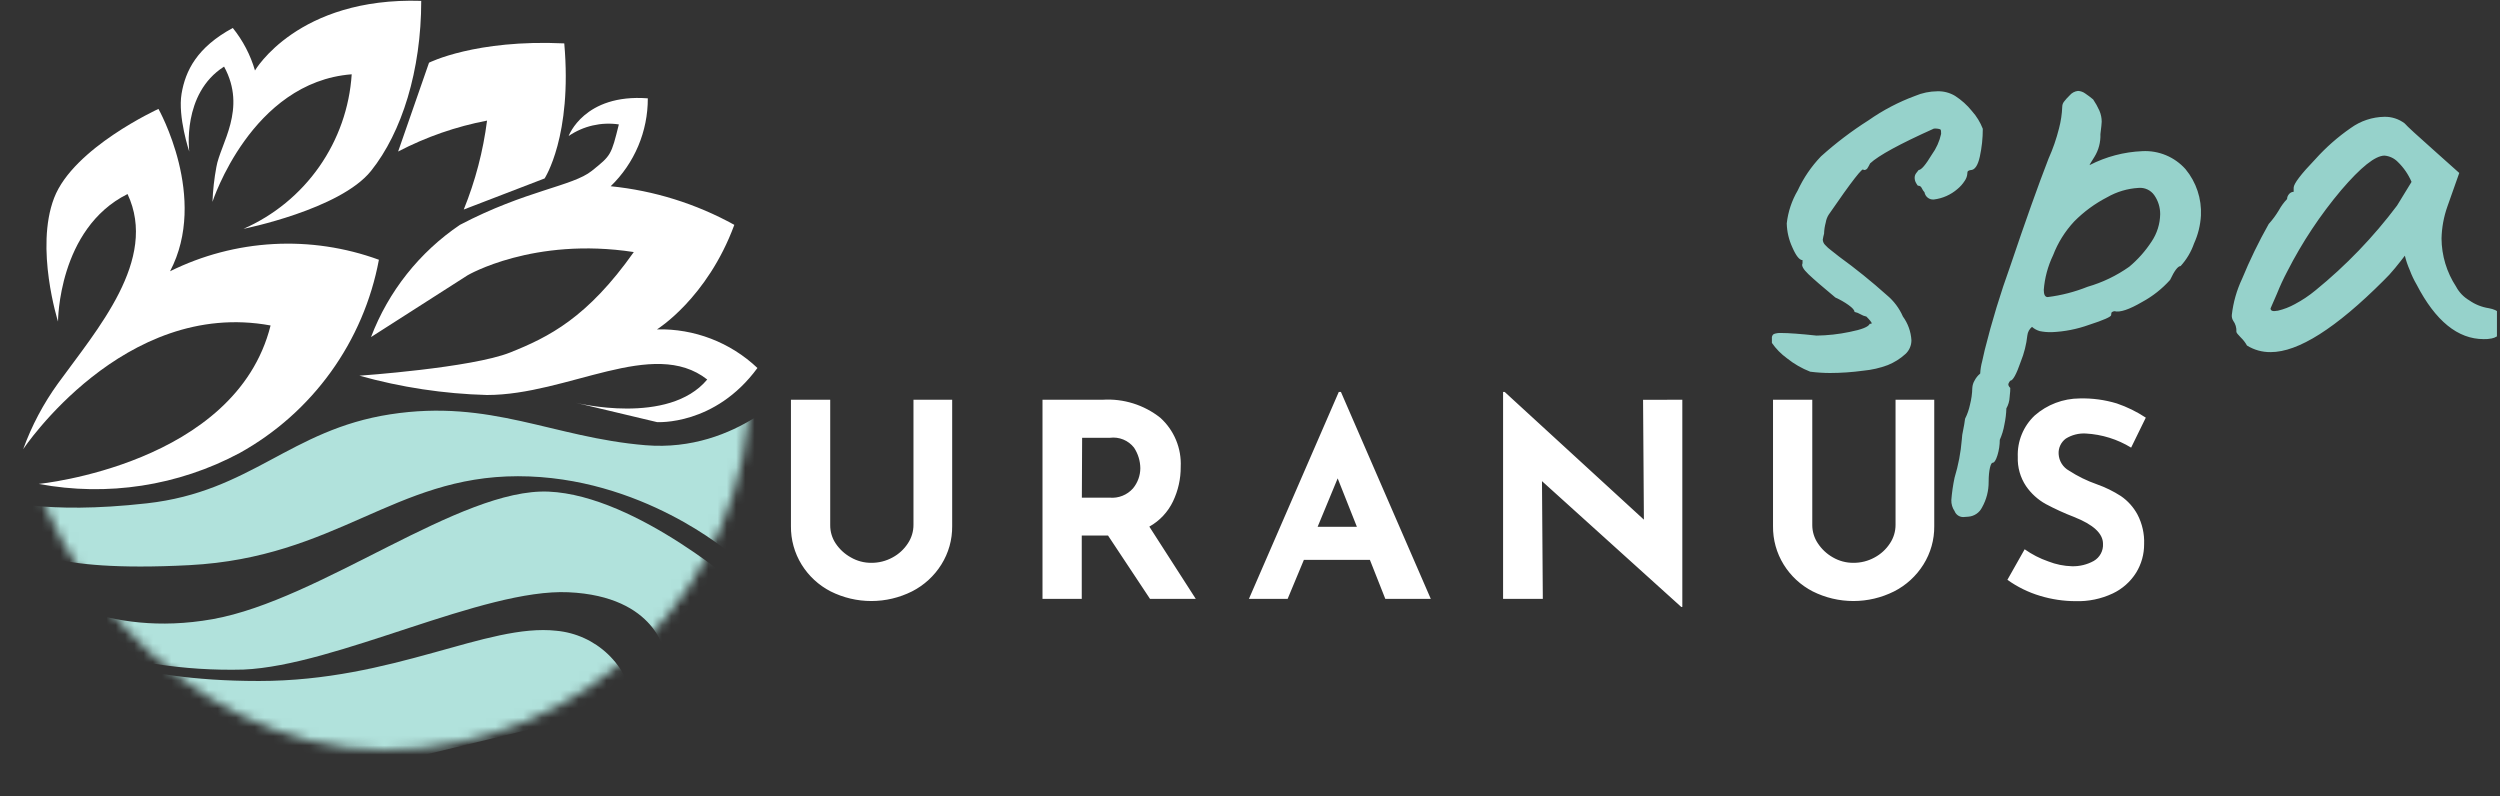 <svg width="270" height="86" viewBox="0 0 270 86" fill="none" xmlns="http://www.w3.org/2000/svg">
<rect x="0" y="0" width="270" height="86" fill="#333333" stroke="none"/>
<g clip-path="url(#clip0)">
<mask id="mask0" mask-type="alpha" maskUnits="userSpaceOnUse" x="2" y="2" width="79" height="79">
<rect x="2" y="2" width="79" height="79" rx="39.5" fill="#C4C4C4"/>
</mask>
<g mask="url(#mask0)">
<path d="M68.45 76.053C68.149 73.986 67.162 72.081 65.647 70.643C64.133 69.204 62.179 68.317 60.099 68.123C52.591 67.291 42.566 73.547 27.959 73.547C13.353 73.547 7.91 69.787 7.91 69.787L28.802 85.647L68.45 76.053Z" fill="#B1E2DC"/>
<path d="M80.56 63.953C80.56 63.953 68.841 53.517 59.267 53.096C49.693 52.675 34.646 64.785 22.957 66.87C11.268 68.955 4.18 63.532 4.18 63.532L7.519 69.396C13.55 71.494 19.912 72.483 26.295 72.314C36.32 71.893 52.17 63.552 61.383 63.963C70.976 64.394 71.818 70.639 71.818 70.639L80.56 63.953Z" fill="#B1E2DC"/>
<path d="M85.984 41.407C85.984 41.407 79.728 48.916 69.703 48.083C59.678 47.251 53.012 43.071 42.155 44.745C31.298 46.419 27.137 53.096 15.869 54.359C4.601 55.622 0.01 53.938 0.01 53.938L2.927 58.95C2.927 58.95 4.601 61.868 20.461 61.036C36.32 60.204 42.586 51.432 55.939 51.432C69.292 51.432 78.866 59.773 78.866 59.773L85.984 41.407Z" fill="#B1E2DC"/>
</g>
<path d="M4.18 52.264C11.584 53.655 19.241 52.477 25.884 48.925C29.772 46.767 33.135 43.777 35.734 40.169C38.334 36.561 40.105 32.425 40.922 28.054C37.274 26.721 33.394 26.145 29.516 26.358C25.639 26.572 21.845 27.572 18.366 29.297C22.536 21.367 17.113 11.763 17.113 11.763C17.113 11.763 7.93 15.954 5.845 21.377C3.759 26.8 6.266 34.73 6.266 34.73C6.266 34.73 6.266 24.705 13.774 20.956C17.113 28.054 10.476 35.592 6.266 41.407C4.689 43.587 3.424 45.975 2.506 48.505C2.506 48.505 13.363 32.224 29.223 35.151C25.463 50.179 4.18 52.264 4.18 52.264ZM50.084 22.63L58.816 19.272C58.816 19.272 61.824 14.7 60.941 4.686C51.338 4.234 46.335 6.771 46.335 6.771L42.997 16.365C46.018 14.789 49.254 13.664 52.601 13.026C52.18 16.323 51.334 19.551 50.084 22.63Z" fill="#ffffff"/>
<path d="M45.493 0.094C45.493 7.603 43.408 14.289 40.07 18.46C36.731 22.63 26.295 24.715 26.295 24.715C29.585 23.27 32.416 20.95 34.477 18.006C36.538 15.063 37.752 11.61 37.984 8.024C27.137 8.856 22.947 21.798 22.947 21.798C22.995 20.536 23.136 19.28 23.368 18.039C23.789 15.533 26.706 11.783 24.2 7.192C19.609 10.109 20.441 16.375 20.441 16.375C20.441 16.375 19.188 12.615 19.609 10.119C20.03 7.623 21.283 5.107 25.142 3.021C26.236 4.379 27.05 5.94 27.538 7.613C27.538 7.613 32.14 -0.327 45.493 0.094ZM62.194 43.502L70.956 45.587C70.956 45.587 77.212 46.008 81.803 39.743C78.88 36.974 74.981 35.475 70.956 35.572C70.956 35.572 76.38 32.224 79.307 24.284C75.184 22.004 70.641 20.585 65.954 20.114C67.227 18.883 68.238 17.408 68.927 15.776C69.617 14.145 69.969 12.391 69.964 10.62C63.077 10.099 61.413 14.69 61.413 14.69C62.998 13.604 64.935 13.156 66.836 13.437C66.004 16.776 66.004 16.776 63.919 18.45C61.834 20.124 56.811 20.545 49.673 24.284C45.301 27.239 41.947 31.472 40.07 36.404L50.505 29.728C50.505 29.728 57.603 25.557 68.45 27.222C63.438 34.319 59.267 36.404 55.097 38.069C50.926 39.733 38.816 40.575 38.816 40.575C43.305 41.833 47.931 42.533 52.591 42.66C61.352 42.66 70.535 36.404 76.38 40.986C72.209 45.998 62.194 43.502 62.194 43.502Z" fill="#ffffff"/>
<path d="M90.244 58.68C90.665 59.314 91.232 59.837 91.898 60.203C92.566 60.589 93.323 60.789 94.094 60.785C94.9 60.793 95.694 60.593 96.4 60.203C97.07 59.843 97.639 59.319 98.054 58.68C98.449 58.086 98.659 57.388 98.655 56.675V43.171H102.835V56.815C102.853 58.286 102.445 59.73 101.663 60.975C100.89 62.211 99.794 63.213 98.495 63.873C97.132 64.555 95.628 64.911 94.104 64.911C92.579 64.911 91.076 64.555 89.713 63.873C88.423 63.211 87.338 62.209 86.575 60.975C85.803 59.727 85.403 58.283 85.422 56.815V43.171H89.663V56.725C89.659 57.42 89.861 58.1 90.244 58.68V58.68ZM124.199 64.675L119.667 57.838H116.83V64.675H112.59V43.171H119.106C121.343 43.032 123.553 43.725 125.311 45.116C126.049 45.782 126.629 46.602 127.01 47.52C127.392 48.437 127.565 49.427 127.517 50.419C127.526 51.709 127.241 52.984 126.685 54.148C126.135 55.3 125.242 56.252 124.128 56.875L129.141 64.675H124.199ZM116.84 53.748H119.848C120.316 53.789 120.788 53.72 121.225 53.545C121.662 53.371 122.052 53.097 122.364 52.745C122.87 52.132 123.15 51.364 123.156 50.57C123.147 49.778 122.91 49.005 122.474 48.344C122.171 47.957 121.772 47.656 121.317 47.469C120.861 47.283 120.366 47.218 119.878 47.281H116.87L116.84 53.748ZM147.948 60.464H140.82L139.066 64.675H134.885L144.589 42.329H144.82L154.524 64.675H149.612L147.948 60.464ZM146.544 56.895L144.469 51.662L142.304 56.895H146.544ZM181.691 43.171V65.547H181.571L166.534 51.963L166.624 64.675H162.333V42.329H162.504L177.541 56.123L177.451 43.181L181.691 43.171ZM196.328 58.68C196.743 59.311 197.303 59.834 197.962 60.203C198.629 60.589 199.387 60.789 200.157 60.785C200.963 60.793 201.757 60.593 202.463 60.203C203.134 59.843 203.703 59.319 204.117 58.68C204.513 58.086 204.722 57.388 204.719 56.675V43.171H208.899V56.815C208.916 58.286 208.509 59.73 207.726 60.975C206.953 62.211 205.858 63.213 204.558 63.873C203.195 64.555 201.692 64.911 200.167 64.911C198.643 64.911 197.139 64.555 195.776 63.873C194.486 63.211 193.401 62.209 192.639 60.975C191.866 59.727 191.467 58.283 191.486 56.815V43.171H195.726V56.725C195.729 57.422 195.938 58.102 196.328 58.68V58.68ZM225.28 46.82C224.515 46.774 223.755 46.966 223.104 47.372C222.847 47.562 222.641 47.815 222.506 48.105C222.371 48.396 222.312 48.716 222.332 49.036C222.352 49.406 222.466 49.764 222.662 50.078C222.858 50.392 223.131 50.651 223.455 50.83C224.395 51.44 225.405 51.934 226.463 52.304C227.375 52.626 228.246 53.053 229.059 53.577C229.809 54.092 230.424 54.78 230.854 55.582C231.364 56.565 231.609 57.663 231.565 58.77C231.571 59.856 231.272 60.922 230.703 61.848C230.093 62.822 229.216 63.602 228.177 64.093C226.924 64.682 225.55 64.967 224.167 64.925C222.869 64.923 221.579 64.731 220.337 64.354C219.07 63.976 217.874 63.39 216.799 62.62L218.663 59.321C219.449 59.878 220.31 60.32 221.22 60.635C222.038 60.956 222.907 61.133 223.786 61.156C224.601 61.175 225.407 60.978 226.122 60.584C226.445 60.399 226.709 60.127 226.886 59.8C227.064 59.472 227.146 59.102 227.124 58.73C227.124 57.62 226.082 56.655 223.997 55.833C222.947 55.427 221.922 54.959 220.929 54.429C220.086 53.958 219.362 53.3 218.814 52.504C218.191 51.572 217.878 50.467 217.921 49.346C217.887 48.514 218.033 47.684 218.348 46.913C218.662 46.141 219.139 45.447 219.746 44.875C221.091 43.694 222.818 43.039 224.608 43.031C225.965 42.996 227.319 43.179 228.618 43.572C229.722 43.948 230.773 44.464 231.746 45.106L230.162 48.344C228.686 47.44 227.008 46.917 225.28 46.82Z" fill="white"/>
<path d="M193 38.7C192.365 38.241 191.812 37.679 191.365 37.036V36.535C191.352 36.446 191.364 36.355 191.402 36.273C191.439 36.191 191.5 36.121 191.576 36.074C191.827 35.985 192.093 35.948 192.358 35.963C193.16 35.963 194.436 36.057 196.187 36.244C197.38 36.228 198.569 36.097 199.736 35.853C201.073 35.592 201.805 35.298 201.932 34.971C202.072 34.971 202.142 34.971 202.142 34.901C202.142 34.831 201.952 34.57 201.571 34.189C201.344 34.143 201.127 34.058 200.929 33.938C200.731 33.82 200.514 33.735 200.288 33.688C200.288 33.501 200.074 33.253 199.646 32.946C199.199 32.629 198.723 32.357 198.223 32.134C196.852 30.998 195.883 30.159 195.315 29.618C194.747 29.076 194.533 28.685 194.674 28.445V28.094C194.34 28.094 193.972 27.633 193.571 26.71C193.195 25.899 192.99 25.018 192.969 24.124C193.109 22.871 193.513 21.662 194.152 20.575C194.78 19.214 195.63 17.967 196.669 16.886C198.271 15.445 199.991 14.14 201.811 12.986C203.363 11.899 205.047 11.016 206.824 10.36C207.588 10.035 208.409 9.865 209.24 9.858C209.913 9.838 210.578 10.012 211.155 10.36C211.843 10.804 212.456 11.355 212.969 11.994C213.473 12.556 213.87 13.205 214.142 13.909C214.144 14.92 214.036 15.928 213.821 16.916C213.607 17.885 213.273 18.37 212.819 18.37C212.745 18.378 212.673 18.402 212.608 18.44C212.508 18.44 212.468 18.61 212.468 18.791C212.44 19.058 212.343 19.313 212.187 19.532C211.974 19.865 211.71 20.163 211.405 20.415C210.684 21.038 209.795 21.432 208.849 21.547C208.614 21.566 208.381 21.496 208.196 21.351C208.01 21.206 207.886 20.997 207.846 20.766C207.731 20.641 207.637 20.499 207.566 20.345C207.476 20.154 207.355 20.064 207.215 20.064C207.075 20.064 207.085 19.984 206.964 19.813C206.835 19.614 206.772 19.379 206.784 19.142C206.794 18.973 206.858 18.812 206.964 18.68C207.04 18.568 207.124 18.461 207.215 18.36C207.496 18.36 207.97 17.805 208.638 16.695C209.122 16.027 209.464 15.266 209.641 14.46C209.641 14.179 209.641 14.009 209.531 13.959C209.313 13.892 209.085 13.868 208.859 13.889C205.17 15.546 202.874 16.799 201.972 17.648C201.88 17.846 201.772 18.037 201.651 18.219C201.601 18.272 201.54 18.311 201.472 18.336C201.404 18.36 201.332 18.368 201.26 18.36C201.26 17.932 200.007 19.539 197.501 23.182C197.337 23.441 197.228 23.731 197.18 24.034C197.072 24.426 197.011 24.83 196.999 25.237C196.941 25.448 196.894 25.662 196.859 25.878C196.868 26.093 196.958 26.297 197.11 26.45C197.312 26.673 197.537 26.874 197.781 27.051C198.069 27.265 198.353 27.489 198.634 27.723C200.418 29.017 202.134 30.403 203.776 31.873C204.527 32.496 205.121 33.285 205.511 34.179C206.056 34.925 206.376 35.812 206.433 36.735C206.436 37.015 206.381 37.293 206.27 37.55C206.16 37.807 205.997 38.039 205.791 38.229C205.23 38.741 204.581 39.148 203.877 39.432C203.031 39.747 202.148 39.949 201.25 40.033C200.051 40.197 198.842 40.281 197.631 40.284C196.92 40.281 196.211 40.234 195.506 40.144C194.602 39.792 193.757 39.306 193 38.7V38.7ZM212.017 55.843C211.817 55.84 211.622 55.778 211.457 55.663C211.293 55.549 211.167 55.388 211.095 55.201C210.852 54.848 210.729 54.426 210.744 53.998C210.808 53.186 210.925 52.379 211.095 51.582C211.5 50.244 211.763 48.866 211.876 47.472C211.891 47.134 211.938 46.798 212.017 46.469C212.11 46.022 212.181 45.607 212.227 45.226C212.47 44.744 212.649 44.231 212.759 43.703C212.912 43.113 212.996 42.507 213.009 41.898C213.025 41.611 213.111 41.332 213.26 41.086C213.407 40.8 213.612 40.548 213.861 40.344C213.885 39.9 213.955 39.46 214.072 39.031C214.212 38.443 214.306 38.028 214.353 37.788C215.121 34.715 216.044 31.684 217.119 28.705C218.73 23.927 220.104 20.07 221.24 17.137C221.714 16.083 222.093 14.989 222.373 13.868C222.575 13.102 222.693 12.315 222.723 11.523C222.725 11.331 222.788 11.144 222.904 10.991C223.087 10.752 223.288 10.528 223.505 10.32C223.735 10.038 224.066 9.858 224.428 9.818C224.71 9.833 224.982 9.931 225.21 10.099C225.505 10.298 225.789 10.512 226.062 10.741C226.32 11.122 226.544 11.524 226.733 11.944C226.899 12.323 226.984 12.733 226.984 13.147C226.984 13.287 226.937 13.735 226.844 14.49C226.878 15.351 226.654 16.203 226.202 16.936C225.774 17.604 225.607 17.898 225.701 17.818C227.462 16.916 229.398 16.407 231.375 16.325C232.248 16.279 233.12 16.43 233.927 16.766C234.734 17.103 235.455 17.617 236.036 18.269C237.197 19.674 237.791 21.462 237.701 23.282C237.642 24.322 237.391 25.342 236.959 26.289C236.646 27.195 236.152 28.028 235.505 28.735C235.218 28.735 234.84 29.233 234.372 30.229C233.513 31.187 232.496 31.991 231.365 32.605C229.948 33.434 228.946 33.768 228.357 33.608C228.283 33.616 228.212 33.64 228.147 33.678C228.047 33.678 228.007 33.848 228.007 34.029C228.007 34.209 227.205 34.57 225.591 35.091C224.301 35.554 222.949 35.818 221.581 35.873C221.153 35.884 220.726 35.847 220.307 35.763C219.992 35.676 219.701 35.518 219.455 35.302C219.174 35.531 218.993 35.863 218.954 36.224C218.848 37.198 218.608 38.152 218.242 39.061C217.768 40.431 217.39 41.116 217.109 41.116C217.036 41.2 216.975 41.295 216.929 41.397C216.855 41.537 216.916 41.704 217.109 41.898C217.109 42.038 217.109 42.369 217.039 42.901C217.021 43.324 216.901 43.737 216.688 44.103C216.67 44.687 216.6 45.267 216.478 45.838C216.382 46.412 216.214 46.971 215.977 47.502C215.976 48.066 215.891 48.627 215.726 49.166C215.556 49.708 215.385 49.978 215.195 49.978C215.004 49.978 214.774 50.76 214.774 52.033C214.783 53.002 214.537 53.956 214.062 54.8C213.922 55.083 213.711 55.325 213.449 55.501C213.187 55.677 212.883 55.781 212.568 55.803L212.017 55.843ZM225.46 30.971C227.071 30.506 228.593 29.774 229.961 28.805C230.898 28.022 231.712 27.103 232.377 26.079C232.962 25.206 233.283 24.182 233.3 23.131C233.304 22.396 233.08 21.678 232.658 21.076C232.468 20.807 232.211 20.593 231.911 20.456C231.612 20.318 231.282 20.263 230.954 20.294C229.769 20.364 228.616 20.707 227.585 21.297C226.261 21.978 225.053 22.864 224.007 23.923C223.021 24.983 222.248 26.221 221.731 27.573C221.169 28.743 220.829 30.007 220.728 31.302C220.728 31.823 220.869 32.084 221.149 32.084C222.628 31.9 224.077 31.526 225.46 30.971V30.971ZM241.991 36.434C241.684 36.127 241.53 35.927 241.53 35.833C241.558 35.403 241.434 34.977 241.179 34.63C241.062 34.438 241.012 34.212 241.039 33.988C241.193 32.647 241.566 31.34 242.142 30.119C242.978 28.087 243.939 26.108 245.019 24.194C245.435 23.734 245.805 23.234 246.122 22.7C246.362 22.262 246.658 21.858 247.004 21.497C247.007 21.301 247.082 21.112 247.214 20.966C247.273 20.889 247.349 20.826 247.436 20.783C247.523 20.74 247.618 20.717 247.715 20.715V20.274C247.715 19.847 248.497 18.817 250.061 17.187C251.202 15.918 252.487 14.788 253.891 13.818C254.946 13.057 256.209 12.637 257.51 12.615C258.301 12.598 259.075 12.849 259.705 13.327C259.939 13.608 261.029 14.61 262.973 16.334L265.6 18.68L264.327 22.279C263.928 23.397 263.712 24.572 263.685 25.758C263.698 27.6 264.24 29.399 265.249 30.941C265.576 31.561 266.069 32.078 266.673 32.434C267.306 32.879 268.033 33.17 268.798 33.287C269.84 33.474 270.362 33.995 270.362 34.851C270.409 35.244 270.303 35.64 270.066 35.957C269.829 36.274 269.479 36.488 269.089 36.555C268.808 36.611 268.522 36.634 268.236 36.625C265.443 36.625 263.03 34.663 260.998 30.74C260.706 30.242 260.457 29.719 260.257 29.177C260.032 28.672 259.854 28.149 259.725 27.613C259.438 27.994 259.084 28.441 258.663 28.956C258.242 29.471 257.831 29.918 257.43 30.299C252.27 35.459 248.203 38.035 245.229 38.028C244.327 38.041 243.439 37.794 242.673 37.317C242.493 36.989 242.263 36.691 241.991 36.434V36.434ZM246.001 33.557C246.646 33.407 247.267 33.167 247.846 32.846C248.64 32.426 249.389 31.925 250.081 31.352C253.376 28.67 256.332 25.596 258.883 22.199L260.447 19.643C260.099 18.828 259.591 18.092 258.953 17.477C258.573 17.092 258.069 16.854 257.53 16.806C256.534 16.806 254.974 18.049 252.848 20.535C250.583 23.225 248.632 26.165 247.034 29.297C246.613 30.091 246.235 30.908 245.901 31.743L245.219 33.307C245.219 33.574 245.47 33.658 245.971 33.557H246.001Z" fill="#96D2CB"/>
</g>
<defs>
<clipPath id="clip0">
<rect width="269.67" height="85.36" fill="white"/>
</clipPath>
</defs>
</svg>
